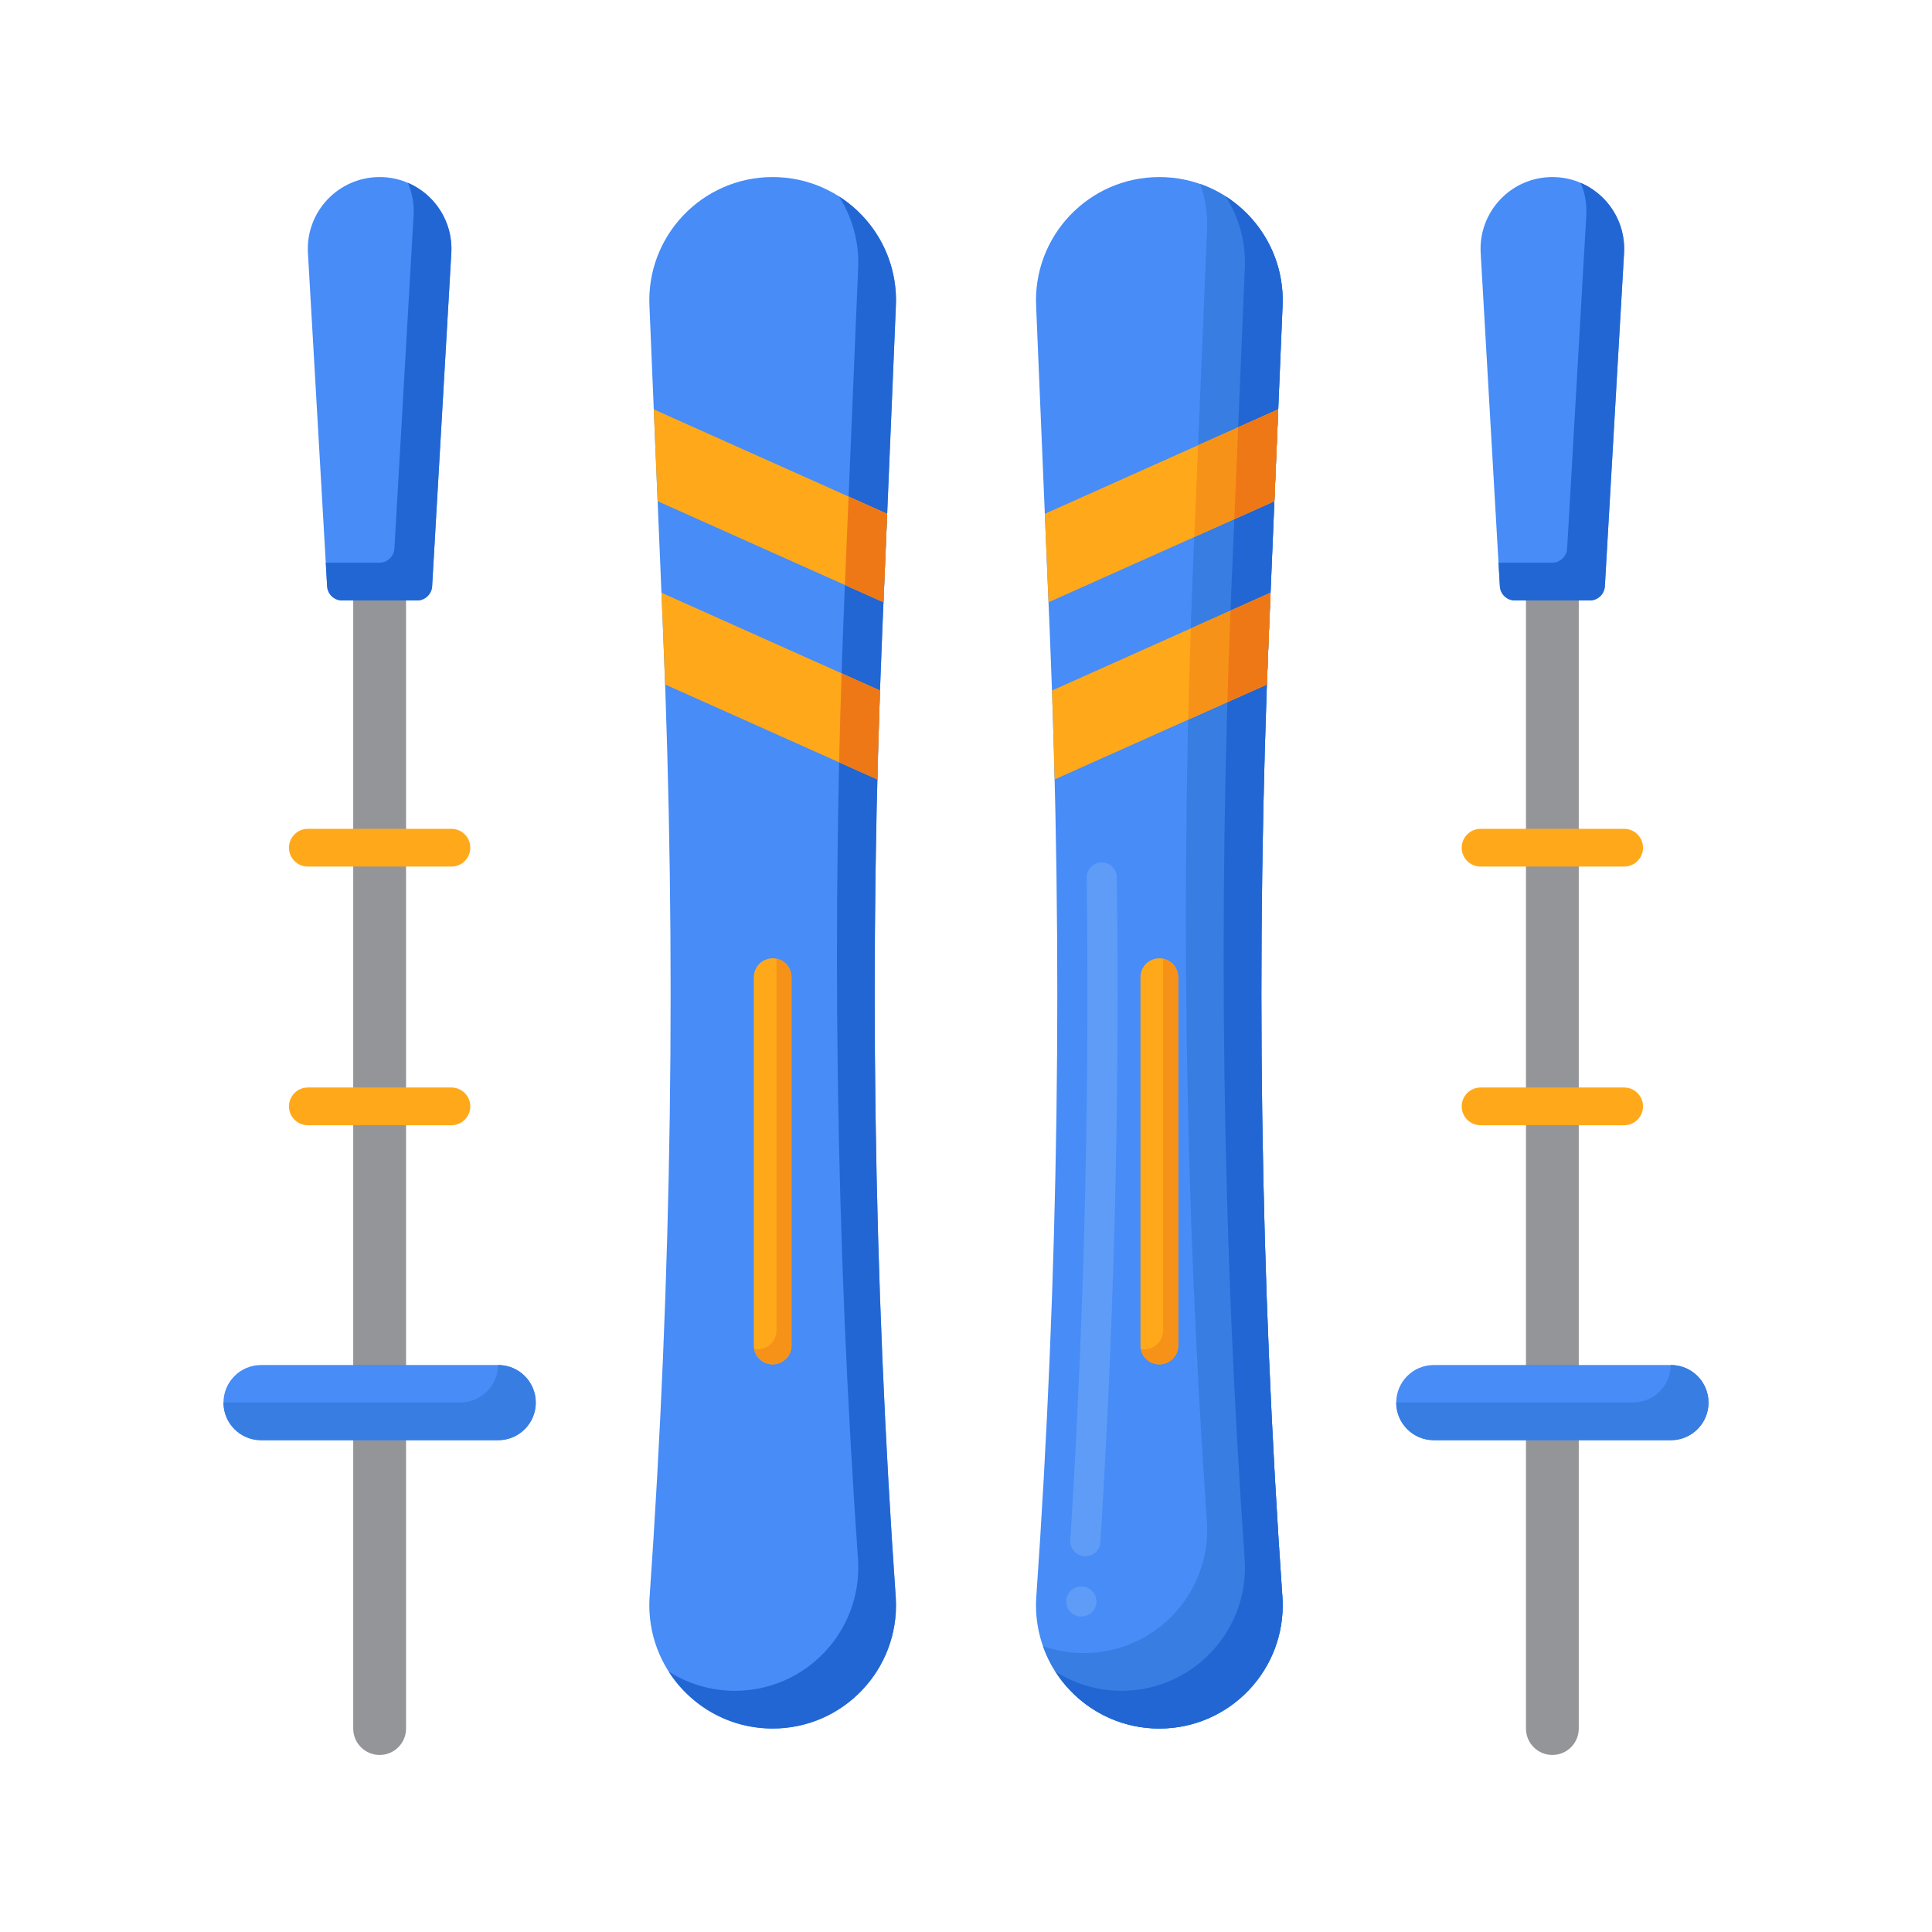 <svg width="110" height="110" viewBox="0 0 110 110" fill="none" xmlns="http://www.w3.org/2000/svg">
<path d="M66.008 98.416C70.031 98.416 73.231 95.043 73.021 91.026C71.738 72.688 71.48 54.293 72.249 35.927L73.021 17.47C73.231 13.453 70.031 10.081 66.008 10.081C61.985 10.081 58.785 13.453 58.995 17.47L59.767 35.927C60.535 54.293 60.277 72.688 58.995 91.026C58.785 95.043 61.985 98.416 66.008 98.416Z" fill="#478CF7"/>
<path d="M73.021 91.026C71.738 72.688 71.48 54.293 72.249 35.927L73.021 17.47C73.188 14.27 71.191 11.479 68.338 10.476C68.634 11.315 68.773 12.226 68.724 13.173L67.952 31.63C67.183 49.996 67.441 68.391 68.724 86.729C68.934 90.746 65.734 94.119 61.711 94.119C60.893 94.119 60.109 93.979 59.381 93.724C60.339 96.446 62.933 98.416 66.008 98.416C70.031 98.416 73.231 95.043 73.021 91.026Z" fill="#377DE2"/>
<path d="M73.021 91.026C71.738 72.688 71.48 54.293 72.249 35.927L73.021 17.47C73.158 14.843 71.837 12.492 69.782 11.18C70.541 12.369 70.952 13.799 70.872 15.322L70.1 33.778C69.332 52.145 69.59 70.54 70.872 88.877C71.082 92.895 67.882 96.267 63.859 96.267C62.467 96.267 61.173 95.863 60.085 95.169C61.33 97.116 63.51 98.416 66.008 98.416C70.031 98.416 73.231 95.043 73.021 91.026Z" fill="#2266D3"/>
<path d="M66.008 77.682C65.414 77.682 64.933 77.201 64.933 76.608V55.636C64.933 55.042 65.414 54.561 66.008 54.561C66.601 54.561 67.082 55.042 67.082 55.636V76.608C67.082 77.201 66.601 77.682 66.008 77.682Z" fill="#FFA91A"/>
<path d="M66.204 54.579C66.216 54.643 66.222 54.709 66.222 54.776V75.749C66.222 76.342 65.741 76.823 65.148 76.823C65.081 76.823 65.015 76.817 64.951 76.805C65.043 77.304 65.481 77.682 66.007 77.682C66.601 77.682 67.082 77.201 67.082 76.608V55.636C67.082 55.109 66.703 54.672 66.204 54.579Z" fill="#F79219"/>
<path d="M88.385 99.92C87.555 99.92 86.882 99.246 86.882 98.416V81.997C86.882 81.167 87.555 80.493 88.385 80.493C89.216 80.493 89.889 81.167 89.889 81.997V98.416C89.889 99.246 89.216 99.92 88.385 99.92Z" fill="#939598"/>
<path d="M88.385 79.223C87.555 79.223 86.882 78.55 86.882 77.719V34.188C86.882 33.357 87.555 32.684 88.385 32.684C89.216 32.684 89.889 33.357 89.889 34.188V77.719C89.889 78.55 89.216 79.223 88.385 79.223Z" fill="#939598"/>
<path d="M90.517 34.188H86.254C85.799 34.188 85.422 33.832 85.396 33.378L84.304 14.404C84.169 12.058 86.035 10.081 88.385 10.081C90.735 10.081 92.602 12.057 92.467 14.404L91.375 33.378C91.348 33.832 90.972 34.188 90.517 34.188Z" fill="#478CF7"/>
<path d="M89.995 10.41C90.237 10.973 90.356 11.6 90.318 12.255L89.226 31.229C89.2 31.684 88.823 32.039 88.368 32.039H85.319L85.396 33.378C85.422 33.832 85.798 34.188 86.254 34.188H90.516C90.972 34.188 91.348 33.832 91.374 33.378L92.467 14.404C92.568 12.629 91.526 11.066 89.995 10.41Z" fill="#2266D3"/>
<path d="M95.137 81.998H81.634C80.453 81.998 79.495 81.04 79.495 79.859C79.495 78.677 80.453 77.719 81.634 77.719H95.137C96.318 77.719 97.276 78.677 97.276 79.859C97.276 81.04 96.318 81.998 95.137 81.998Z" fill="#478CF7"/>
<path d="M95.137 77.719H95.127C95.122 78.896 94.166 79.849 92.988 79.849H79.495V79.859C79.495 81.04 80.453 81.998 81.634 81.998H95.137C96.318 81.998 97.276 81.04 97.276 79.859C97.276 78.677 96.318 77.719 95.137 77.719Z" fill="#377DE2"/>
<path d="M92.473 64.066H84.297C83.704 64.066 83.223 63.586 83.223 62.992C83.223 62.399 83.704 61.918 84.297 61.918H92.473C93.066 61.918 93.547 62.399 93.547 62.992C93.547 63.586 93.066 64.066 92.473 64.066Z" fill="#FFA91A"/>
<path d="M92.473 49.339H84.297C83.704 49.339 83.223 48.858 83.223 48.265C83.223 47.671 83.704 47.19 84.297 47.19H92.473C93.066 47.19 93.547 47.671 93.547 48.265C93.547 48.858 93.066 49.339 92.473 49.339Z" fill="#FFA91A"/>
<path d="M59.488 29.254L59.699 34.29L72.558 28.536L72.777 23.308L59.488 29.254Z" fill="#FFA91A"/>
<path d="M72.745 24.049L72.777 23.308L68.214 25.349L67.996 30.578L72.558 28.536L72.745 24.049Z" fill="#F79219"/>
<path d="M72.745 24.049L72.777 23.308L70.495 24.328L70.277 29.557L72.558 28.536L72.745 24.049Z" fill="#EF7816"/>
<path d="M59.897 39.315C59.956 41.002 60.006 42.69 60.048 44.377L72.131 38.971C72.167 37.956 72.206 36.941 72.249 35.927L72.34 33.747L59.897 39.315Z" fill="#FFA91A"/>
<path d="M72.158 38.221C72.206 36.91 72.284 35.075 72.34 33.747L67.796 35.78C67.738 37.512 67.689 39.244 67.65 40.976L72.131 38.971C72.14 38.721 72.149 38.471 72.158 38.221Z" fill="#F79219"/>
<path d="M72.158 38.221C72.206 36.91 72.284 35.075 72.34 33.747L70.06 34.767C69.99 36.504 69.93 38.241 69.88 39.978L72.131 38.971C72.14 38.721 72.149 38.471 72.158 38.221Z" fill="#EF7816"/>
<path d="M61.57 92.039C61.548 92.039 61.526 92.039 61.509 92.039C61.277 92.022 61.071 91.919 60.916 91.743C60.77 91.571 60.693 91.352 60.711 91.12C60.745 90.651 61.149 90.295 61.63 90.325C61.858 90.342 62.064 90.445 62.214 90.617C62.365 90.789 62.442 91.012 62.425 91.24C62.395 91.691 62.017 92.039 61.57 92.039ZM61.797 88.61C61.781 88.61 61.759 88.61 61.741 88.61C61.514 88.593 61.303 88.49 61.148 88.318C60.998 88.146 60.925 87.927 60.938 87.699C61.587 77.383 61.914 66.89 61.914 56.521C61.914 55.542 61.909 54.523 61.905 53.402C61.896 52.242 61.883 51.086 61.871 49.969C61.866 49.741 61.952 49.526 62.115 49.358C62.274 49.195 62.489 49.105 62.717 49.101H62.73C63.198 49.101 63.584 49.479 63.589 49.947C63.602 51.133 63.615 52.293 63.623 53.393C63.628 54.515 63.632 55.537 63.632 56.521C63.632 66.928 63.301 77.451 62.652 87.807C62.627 88.258 62.249 88.61 61.797 88.61Z" fill="#5E9CF7"/>
<path d="M43.992 98.416C39.969 98.416 36.769 95.043 36.979 91.026C38.262 72.688 38.52 54.293 37.752 35.927L36.979 17.47C36.769 13.453 39.969 10.081 43.992 10.081C48.015 10.081 51.215 13.453 51.005 17.47L50.233 35.927C49.465 54.293 49.723 72.688 51.005 91.026C51.215 95.043 48.015 98.416 43.992 98.416Z" fill="#478CF7"/>
<path d="M51.005 91.026C49.723 72.688 49.465 54.293 50.233 35.927L51.005 17.47C51.143 14.843 49.822 12.492 47.766 11.18C48.526 12.369 48.937 13.799 48.857 15.322L48.085 33.778C47.316 52.145 47.574 70.54 48.857 88.877C49.067 92.895 45.867 96.267 41.844 96.267C40.452 96.267 39.158 95.863 38.07 95.169C39.314 97.116 41.495 98.416 43.992 98.416C48.015 98.416 51.215 95.043 51.005 91.026Z" fill="#2266D3"/>
<path d="M43.992 77.682C44.586 77.682 45.066 77.201 45.066 76.608V55.636C45.066 55.042 44.586 54.561 43.992 54.561C43.399 54.561 42.918 55.042 42.918 55.636V76.608C42.918 77.201 43.399 77.682 43.992 77.682Z" fill="#FFA91A"/>
<path d="M44.189 54.579C44.201 54.643 44.207 54.709 44.207 54.776V75.749C44.207 76.342 43.726 76.823 43.133 76.823C43.066 76.823 43 76.817 42.936 76.805C43.029 77.304 43.466 77.682 43.992 77.682C44.586 77.682 45.066 77.201 45.066 76.608V55.636C45.066 55.109 44.688 54.672 44.189 54.579Z" fill="#F79219"/>
<path d="M21.615 99.92C22.445 99.92 23.119 99.246 23.119 98.416V81.997C23.119 81.167 22.445 80.493 21.615 80.493C20.784 80.493 20.111 81.167 20.111 81.997V98.416C20.111 99.246 20.784 99.92 21.615 99.92Z" fill="#939598"/>
<path d="M21.615 79.223C22.445 79.223 23.119 78.55 23.119 77.719V34.188C23.119 33.357 22.445 32.684 21.615 32.684C20.784 32.684 20.111 33.357 20.111 34.188V77.719C20.111 78.55 20.784 79.223 21.615 79.223Z" fill="#939598"/>
<path d="M19.483 34.188H23.746C24.201 34.188 24.578 33.832 24.604 33.378L25.696 14.404C25.831 12.058 23.965 10.081 21.615 10.081C19.265 10.081 17.398 12.057 17.533 14.404L18.625 33.378C18.652 33.832 19.028 34.188 19.483 34.188Z" fill="#478CF7"/>
<path d="M23.225 10.41C23.466 10.973 23.585 11.6 23.548 12.255L22.456 31.229C22.429 31.684 22.053 32.039 21.597 32.039H18.548L18.625 33.378C18.651 33.832 19.028 34.188 19.483 34.188H23.746C24.201 34.188 24.578 33.832 24.604 33.378L25.696 14.404C25.798 12.629 24.756 11.066 23.225 10.41Z" fill="#2266D3"/>
<path d="M14.863 81.998H28.366C29.547 81.998 30.505 81.04 30.505 79.859C30.505 78.677 29.547 77.719 28.366 77.719H14.863C13.682 77.719 12.724 78.677 12.724 79.859C12.724 81.04 13.682 81.998 14.863 81.998Z" fill="#478CF7"/>
<path d="M28.366 77.719H28.357C28.352 78.896 27.396 79.849 26.218 79.849H12.724V79.859C12.724 81.04 13.682 81.998 14.863 81.998H28.366C29.547 81.998 30.505 81.04 30.505 79.859C30.505 78.677 29.547 77.719 28.366 77.719Z" fill="#377DE2"/>
<path d="M17.526 64.066H25.703C26.296 64.066 26.777 63.586 26.777 62.992C26.777 62.399 26.296 61.918 25.703 61.918H17.526C16.933 61.918 16.452 62.399 16.452 62.992C16.452 63.586 16.934 64.066 17.526 64.066Z" fill="#FFA91A"/>
<path d="M17.526 49.339H25.703C26.296 49.339 26.777 48.858 26.777 48.265C26.777 47.671 26.296 47.19 25.703 47.19H17.526C16.933 47.19 16.452 47.671 16.452 48.265C16.452 48.858 16.934 49.339 17.526 49.339Z" fill="#FFA91A"/>
<path d="M50.512 29.254L50.301 34.29L37.442 28.536L37.223 23.308L50.512 29.254Z" fill="#FFA91A"/>
<path d="M50.512 29.254L48.315 28.27L48.104 33.307L50.301 34.29L50.512 29.254Z" fill="#EF7816"/>
<path d="M50.103 39.315C50.044 41.002 49.994 42.69 49.952 44.377L37.869 38.971C37.833 37.956 37.794 36.941 37.752 35.927L37.66 33.747L50.103 39.315Z" fill="#FFA91A"/>
<path d="M49.952 44.377C49.962 43.978 49.972 43.579 49.983 43.181C49.984 43.142 49.985 43.103 49.986 43.064C50.008 42.268 50.032 41.472 50.057 40.677C50.059 40.62 50.061 40.562 50.063 40.505C50.076 40.108 50.089 39.711 50.103 39.314L47.915 38.335C47.86 40.025 47.813 41.715 47.776 43.404L49.952 44.377Z" fill="#EF7816"/>
</svg>
